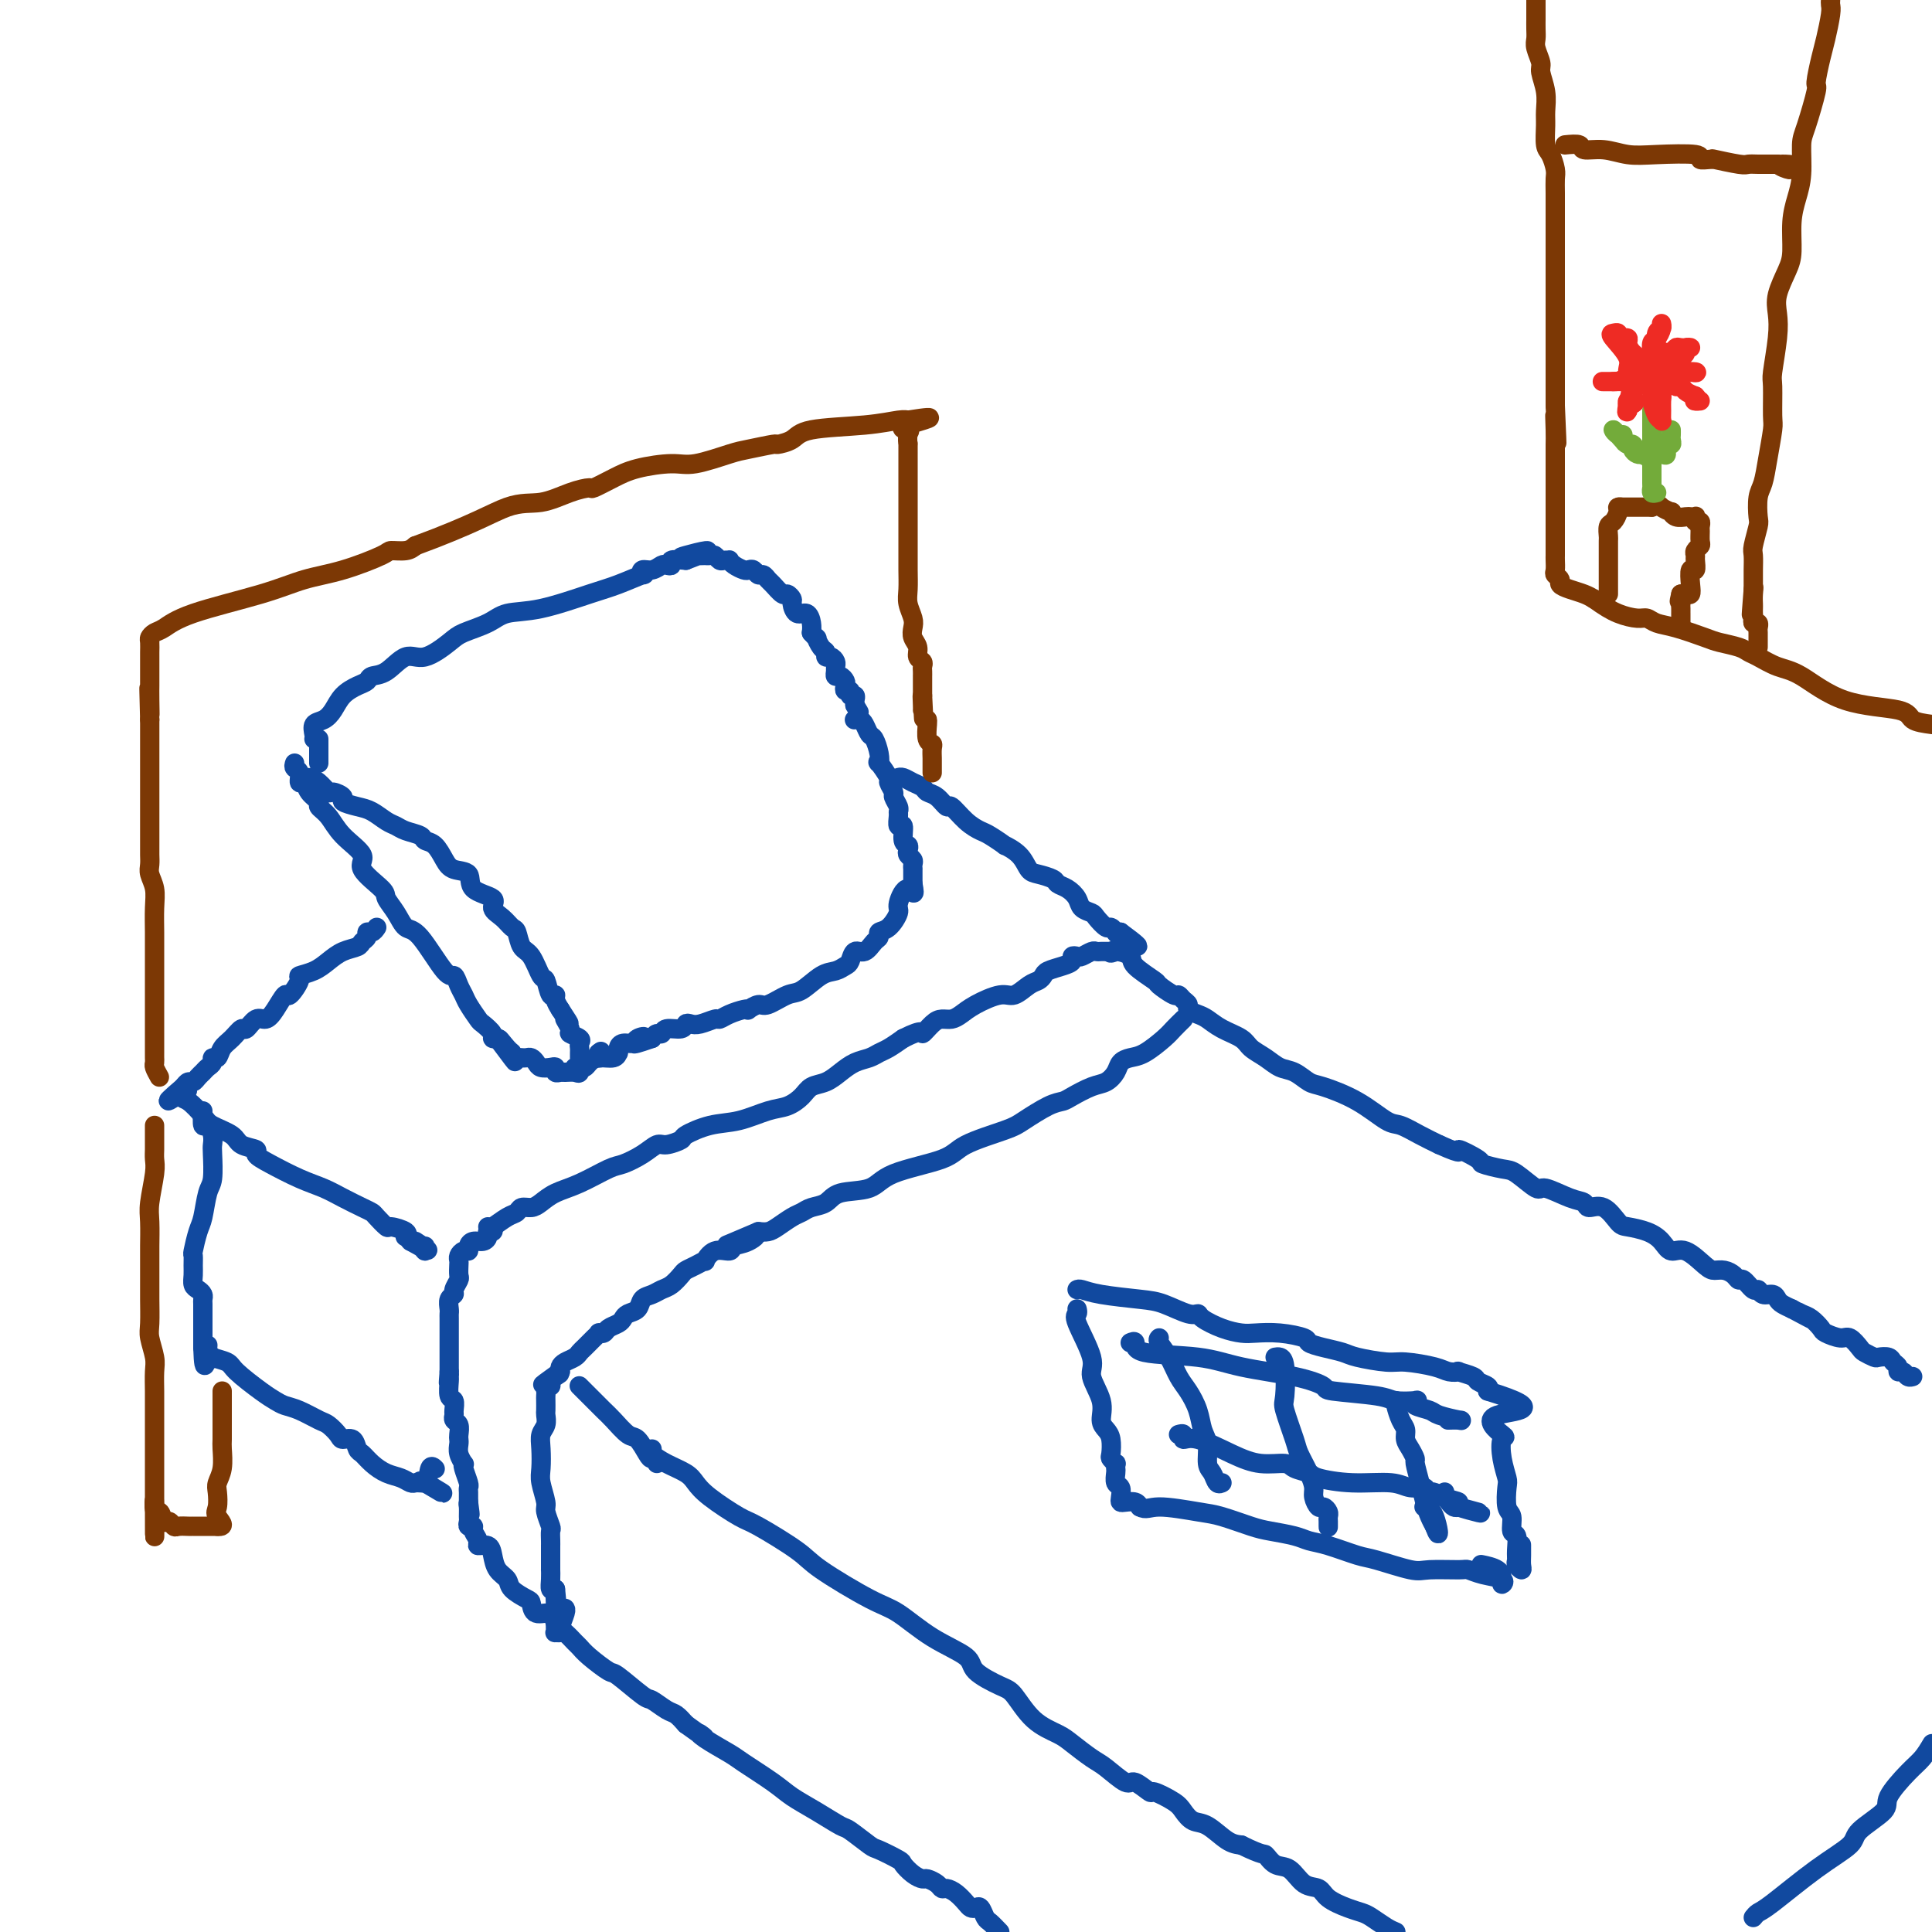 <svg viewBox='0 0 400 400' version='1.1' xmlns='http://www.w3.org/2000/svg' xmlns:xlink='http://www.w3.org/1999/xlink'><g fill='none' stroke='rgb(17,73,159)' stroke-width='4' stroke-linecap='round' stroke-linejoin='round'><path d='M64,161c0.631,0.190 1.263,0.379 2,1c0.737,0.621 1.580,1.672 2,2c0.420,0.328 0.419,-0.068 1,0c0.581,0.068 1.745,0.599 2,1c0.255,0.401 -0.398,0.671 0,1c0.398,0.329 1.849,0.718 3,1c1.151,0.282 2.004,0.457 3,1c0.996,0.543 2.136,1.455 3,2c0.864,0.545 1.453,0.722 2,1c0.547,0.278 1.053,0.658 2,1c0.947,0.342 2.335,0.645 3,1c0.665,0.355 0.606,0.762 1,1c0.394,0.238 1.240,0.308 2,1c0.760,0.692 1.435,2.005 2,3c0.565,0.995 1.022,1.670 2,2c0.978,0.330 2.478,0.315 3,1c0.522,0.685 0.066,2.072 1,3c0.934,0.928 3.259,1.398 4,2c0.741,0.602 -0.100,1.334 0,2c0.100,0.666 1.143,1.264 2,2c0.857,0.736 1.529,1.610 2,2c0.471,0.390 0.742,0.298 1,1c0.258,0.702 0.503,2.200 1,3c0.497,0.800 1.248,0.904 2,2c0.752,1.096 1.507,3.186 2,4c0.493,0.814 0.723,0.354 1,1c0.277,0.646 0.600,2.400 1,3c0.400,0.600 0.877,0.046 1,0c0.123,-0.046 -0.108,0.415 0,1c0.108,0.585 0.554,1.292 1,2'/><path d='M116,209c3.096,4.676 1.337,2.366 1,2c-0.337,-0.366 0.747,1.211 1,2c0.253,0.789 -0.324,0.788 0,1c0.324,0.212 1.551,0.635 2,1c0.449,0.365 0.120,0.672 0,1c-0.120,0.328 -0.032,0.675 0,1c0.032,0.325 0.009,0.626 0,1c-0.009,0.374 -0.002,0.821 0,1c0.002,0.179 0.001,0.089 0,0'/><path d='M61,158c-0.120,0.373 -0.241,0.747 0,1c0.241,0.253 0.843,0.386 1,1c0.157,0.614 -0.131,1.708 0,2c0.131,0.292 0.682,-0.219 1,0c0.318,0.219 0.404,1.166 1,2c0.596,0.834 1.703,1.553 2,2c0.297,0.447 -0.215,0.621 0,1c0.215,0.379 1.158,0.963 2,2c0.842,1.037 1.583,2.528 3,4c1.417,1.472 3.510,2.925 4,4c0.490,1.075 -0.623,1.774 0,3c0.623,1.226 2.983,2.981 4,4c1.017,1.019 0.692,1.304 1,2c0.308,0.696 1.248,1.803 2,3c0.752,1.197 1.315,2.484 2,3c0.685,0.516 1.493,0.260 3,2c1.507,1.740 3.712,5.476 5,7c1.288,1.524 1.659,0.836 2,1c0.341,0.164 0.653,1.181 1,2c0.347,0.819 0.728,1.441 1,2c0.272,0.559 0.436,1.053 1,2c0.564,0.947 1.528,2.345 2,3c0.472,0.655 0.452,0.568 1,1c0.548,0.432 1.662,1.384 2,2c0.338,0.616 -0.101,0.897 0,1c0.101,0.103 0.743,0.030 1,0c0.257,-0.030 0.128,-0.015 0,0'/><path d='M103,215c6.680,8.996 2.381,2.985 1,1c-1.381,-1.985 0.155,0.057 1,1c0.845,0.943 1.000,0.789 1,1c-0.000,0.211 -0.155,0.788 0,1c0.155,0.212 0.619,0.060 1,0c0.381,-0.060 0.678,-0.026 1,0c0.322,0.026 0.667,0.046 1,0c0.333,-0.046 0.654,-0.157 1,0c0.346,0.157 0.719,0.582 1,1c0.281,0.418 0.471,0.830 1,1c0.529,0.170 1.398,0.098 2,0c0.602,-0.098 0.939,-0.223 1,0c0.061,0.223 -0.152,0.794 0,1c0.152,0.206 0.668,0.049 1,0c0.332,-0.049 0.478,0.011 1,0c0.522,-0.011 1.418,-0.093 2,0c0.582,0.093 0.849,0.362 1,0c0.151,-0.362 0.185,-1.355 1,-2c0.815,-0.645 2.412,-0.943 3,-1c0.588,-0.057 0.168,0.127 0,0c-0.168,-0.127 -0.084,-0.563 0,-1'/><path d='M124,218c0.778,-0.622 0.222,-0.178 0,0c-0.222,0.178 -0.111,0.089 0,0'/><path d='M65,153c0.047,-0.216 0.095,-0.431 0,-1c-0.095,-0.569 -0.331,-1.490 0,-2c0.331,-0.510 1.231,-0.609 2,-1c0.769,-0.391 1.409,-1.075 2,-2c0.591,-0.925 1.133,-2.091 2,-3c0.867,-0.909 2.059,-1.562 3,-2c0.941,-0.438 1.632,-0.661 2,-1c0.368,-0.339 0.413,-0.794 1,-1c0.587,-0.206 1.716,-0.163 3,-1c1.284,-0.837 2.724,-2.556 4,-3c1.276,-0.444 2.387,0.385 4,0c1.613,-0.385 3.728,-1.985 5,-3c1.272,-1.015 1.701,-1.445 3,-2c1.299,-0.555 3.468,-1.236 5,-2c1.532,-0.764 2.425,-1.610 4,-2c1.575,-0.390 3.830,-0.324 7,-1c3.170,-0.676 7.254,-2.094 10,-3c2.746,-0.906 4.153,-1.299 6,-2c1.847,-0.701 4.134,-1.708 5,-2c0.866,-0.292 0.312,0.132 0,0c-0.312,-0.132 -0.380,-0.819 0,-1c0.380,-0.181 1.210,0.144 2,0c0.790,-0.144 1.540,-0.757 2,-1c0.460,-0.243 0.628,-0.117 1,0c0.372,0.117 0.946,0.224 1,0c0.054,-0.224 -0.413,-0.778 0,-1c0.413,-0.222 1.707,-0.111 3,0'/><path d='M142,116c8.919,-3.321 2.217,-1.622 0,-1c-2.217,0.622 0.050,0.167 1,0c0.950,-0.167 0.583,-0.046 1,0c0.417,0.046 1.617,0.016 2,0c0.383,-0.016 -0.052,-0.018 0,0c0.052,0.018 0.592,0.058 1,0c0.408,-0.058 0.683,-0.212 1,0c0.317,0.212 0.675,0.792 1,1c0.325,0.208 0.616,0.045 1,0c0.384,-0.045 0.862,0.027 1,0c0.138,-0.027 -0.065,-0.152 0,0c0.065,0.152 0.399,0.581 1,1c0.601,0.419 1.470,0.829 2,1c0.530,0.171 0.720,0.102 1,0c0.280,-0.102 0.651,-0.236 1,0c0.349,0.236 0.675,0.841 1,1c0.325,0.159 0.650,-0.130 1,0c0.350,0.130 0.725,0.679 1,1c0.275,0.321 0.451,0.413 1,1c0.549,0.587 1.470,1.668 2,2c0.530,0.332 0.671,-0.084 1,0c0.329,0.084 0.848,0.670 1,1c0.152,0.330 -0.064,0.406 0,1c0.064,0.594 0.409,1.706 1,2c0.591,0.294 1.428,-0.228 2,0c0.572,0.228 0.878,1.208 1,2c0.122,0.792 0.061,1.396 0,2'/><path d='M168,131c1.730,1.973 1.055,0.906 1,1c-0.055,0.094 0.511,1.349 1,2c0.489,0.651 0.902,0.699 1,1c0.098,0.301 -0.117,0.854 0,1c0.117,0.146 0.567,-0.115 1,0c0.433,0.115 0.851,0.604 1,1c0.149,0.396 0.030,0.698 0,1c-0.030,0.302 0.031,0.606 0,1c-0.031,0.394 -0.153,0.880 0,1c0.153,0.120 0.581,-0.127 1,0c0.419,0.127 0.829,0.626 1,1c0.171,0.374 0.102,0.621 0,1c-0.102,0.379 -0.238,0.889 0,1c0.238,0.111 0.848,-0.177 1,0c0.152,0.177 -0.155,0.821 0,1c0.155,0.179 0.773,-0.106 1,0c0.227,0.106 0.065,0.602 0,1c-0.065,0.398 -0.032,0.699 0,1'/><path d='M177,146c1.500,2.500 0.750,1.250 0,0'/><path d='M177,149c-0.089,0.015 -0.179,0.030 0,0c0.179,-0.030 0.626,-0.104 1,0c0.374,0.104 0.675,0.386 1,1c0.325,0.614 0.673,1.559 1,2c0.327,0.441 0.631,0.378 1,1c0.369,0.622 0.802,1.930 1,3c0.198,1.070 0.162,1.901 0,2c-0.162,0.099 -0.451,-0.536 0,0c0.451,0.536 1.641,2.241 2,3c0.359,0.759 -0.114,0.571 0,1c0.114,0.429 0.815,1.476 1,2c0.185,0.524 -0.148,0.527 0,1c0.148,0.473 0.776,1.416 1,2c0.224,0.584 0.045,0.808 0,1c-0.045,0.192 0.044,0.352 0,1c-0.044,0.648 -0.222,1.784 0,2c0.222,0.216 0.843,-0.489 1,0c0.157,0.489 -0.150,2.173 0,3c0.150,0.827 0.758,0.799 1,1c0.242,0.201 0.117,0.633 0,1c-0.117,0.367 -0.228,0.671 0,1c0.228,0.329 0.793,0.685 1,1c0.207,0.315 0.055,0.590 0,1c-0.055,0.410 -0.015,0.957 0,1c0.015,0.043 0.004,-0.416 0,0c-0.004,0.416 -0.002,1.708 0,3'/><path d='M189,183c0.675,3.468 -0.138,1.139 -1,1c-0.862,-0.139 -1.771,1.914 -2,3c-0.229,1.086 0.224,1.207 0,2c-0.224,0.793 -1.123,2.259 -2,3c-0.877,0.741 -1.730,0.757 -2,1c-0.270,0.243 0.044,0.713 0,1c-0.044,0.287 -0.445,0.391 -1,1c-0.555,0.609 -1.264,1.722 -2,2c-0.736,0.278 -1.497,-0.278 -2,0c-0.503,0.278 -0.747,1.392 -1,2c-0.253,0.608 -0.517,0.711 -1,1c-0.483,0.289 -1.187,0.765 -2,1c-0.813,0.235 -1.736,0.230 -3,1c-1.264,0.770 -2.868,2.315 -4,3c-1.132,0.685 -1.791,0.509 -3,1c-1.209,0.491 -2.966,1.647 -4,2c-1.034,0.353 -1.344,-0.099 -2,0c-0.656,0.099 -1.657,0.749 -2,1c-0.343,0.251 -0.026,0.105 0,0c0.026,-0.105 -0.237,-0.168 -1,0c-0.763,0.168 -2.025,0.567 -3,1c-0.975,0.433 -1.662,0.900 -2,1c-0.338,0.100 -0.326,-0.165 -1,0c-0.674,0.165 -2.033,0.761 -3,1c-0.967,0.239 -1.540,0.121 -2,0c-0.460,-0.121 -0.806,-0.243 -1,0c-0.194,0.243 -0.237,0.852 -1,1c-0.763,0.148 -2.246,-0.167 -3,0c-0.754,0.167 -0.780,0.814 -1,1c-0.220,0.186 -0.634,-0.090 -1,0c-0.366,0.090 -0.683,0.545 -1,1'/><path d='M135,215c-6.280,2.183 -2.979,0.640 -2,0c0.979,-0.640 -0.365,-0.378 -1,0c-0.635,0.378 -0.562,0.871 -1,1c-0.438,0.129 -1.386,-0.105 -2,0c-0.614,0.105 -0.892,0.549 -1,1c-0.108,0.451 -0.046,0.908 0,1c0.046,0.092 0.076,-0.182 0,0c-0.076,0.182 -0.259,0.819 -1,1c-0.741,0.181 -2.040,-0.095 -3,0c-0.960,0.095 -1.581,0.561 -2,1c-0.419,0.439 -0.634,0.850 -1,1c-0.366,0.150 -0.882,0.040 -1,0c-0.118,-0.040 0.160,-0.011 0,0c-0.160,0.011 -0.760,0.003 -1,0c-0.240,-0.003 -0.120,-0.002 0,0'/><path d='M66,153c0.000,0.334 0.000,0.668 0,1c0.000,0.332 0.000,0.664 0,1c0.000,0.336 0.000,0.678 0,1c0.000,0.322 0.000,0.625 0,1c0.000,0.375 -0.000,0.821 0,1c0.000,0.179 0.000,0.089 0,0'/><path d='M101,254c0.139,0.205 0.278,0.409 1,0c0.722,-0.409 2.027,-1.432 3,-2c0.973,-0.568 1.613,-0.680 2,-1c0.387,-0.320 0.520,-0.847 1,-1c0.480,-0.153 1.308,0.067 2,0c0.692,-0.067 1.247,-0.423 2,-1c0.753,-0.577 1.703,-1.375 3,-2c1.297,-0.625 2.942,-1.075 5,-2c2.058,-0.925 4.528,-2.324 6,-3c1.472,-0.676 1.947,-0.629 3,-1c1.053,-0.371 2.685,-1.159 4,-2c1.315,-0.841 2.314,-1.735 3,-2c0.686,-0.265 1.059,0.099 2,0c0.941,-0.099 2.450,-0.660 3,-1c0.550,-0.340 0.142,-0.457 1,-1c0.858,-0.543 2.982,-1.510 5,-2c2.018,-0.490 3.929,-0.502 6,-1c2.071,-0.498 4.301,-1.480 6,-2c1.699,-0.520 2.867,-0.576 4,-1c1.133,-0.424 2.232,-1.217 3,-2c0.768,-0.783 1.207,-1.558 2,-2c0.793,-0.442 1.942,-0.552 3,-1c1.058,-0.448 2.026,-1.232 3,-2c0.974,-0.768 1.954,-1.518 3,-2c1.046,-0.482 2.157,-0.696 3,-1c0.843,-0.304 1.419,-0.697 2,-1c0.581,-0.303 1.166,-0.515 2,-1c0.834,-0.485 1.917,-1.242 3,-2'/><path d='M187,215c4.523,-2.288 3.830,-1.008 4,-1c0.170,0.008 1.201,-1.257 2,-2c0.799,-0.743 1.365,-0.964 2,-1c0.635,-0.036 1.338,0.111 2,0c0.662,-0.111 1.283,-0.481 2,-1c0.717,-0.519 1.530,-1.186 3,-2c1.470,-0.814 3.599,-1.776 5,-2c1.401,-0.224 2.075,0.291 3,0c0.925,-0.291 2.099,-1.387 3,-2c0.901,-0.613 1.527,-0.741 2,-1c0.473,-0.259 0.791,-0.647 1,-1c0.209,-0.353 0.308,-0.669 1,-1c0.692,-0.331 1.977,-0.676 3,-1c1.023,-0.324 1.783,-0.626 2,-1c0.217,-0.374 -0.111,-0.818 0,-1c0.111,-0.182 0.660,-0.101 1,0c0.340,0.101 0.472,0.223 1,0c0.528,-0.223 1.451,-0.792 2,-1c0.549,-0.208 0.725,-0.056 1,0c0.275,0.056 0.651,0.015 1,0c0.349,-0.015 0.671,-0.004 1,0c0.329,0.004 0.664,0.002 1,0'/><path d='M230,197c6.928,-2.774 2.747,-0.708 1,0c-1.747,0.708 -1.059,0.058 0,0c1.059,-0.058 2.490,0.476 3,1c0.510,0.524 0.097,1.040 1,2c0.903,0.960 3.120,2.365 4,3c0.880,0.635 0.422,0.499 1,1c0.578,0.501 2.192,1.640 3,2c0.808,0.360 0.811,-0.058 1,0c0.189,0.058 0.564,0.592 1,1c0.436,0.408 0.934,0.690 1,1c0.066,0.310 -0.298,0.649 0,1c0.298,0.351 1.258,0.713 2,1c0.742,0.287 1.265,0.499 2,1c0.735,0.501 1.680,1.290 3,2c1.320,0.710 3.014,1.341 4,2c0.986,0.659 1.265,1.347 2,2c0.735,0.653 1.926,1.273 3,2c1.074,0.727 2.032,1.561 3,2c0.968,0.439 1.947,0.482 3,1c1.053,0.518 2.181,1.510 3,2c0.819,0.490 1.327,0.477 3,1c1.673,0.523 4.509,1.582 7,3c2.491,1.418 4.637,3.194 6,4c1.363,0.806 1.944,0.640 3,1c1.056,0.360 2.587,1.246 4,2c1.413,0.754 2.706,1.377 4,2'/><path d='M298,237c5.770,2.592 3.693,1.073 4,1c0.307,-0.073 2.996,1.299 4,2c1.004,0.701 0.321,0.732 1,1c0.679,0.268 2.720,0.772 4,1c1.280,0.228 1.800,0.179 3,1c1.200,0.821 3.079,2.512 4,3c0.921,0.488 0.882,-0.226 2,0c1.118,0.226 3.392,1.391 5,2c1.608,0.609 2.551,0.660 3,1c0.449,0.340 0.406,0.969 1,1c0.594,0.031 1.825,-0.536 3,0c1.175,0.536 2.292,2.176 3,3c0.708,0.824 1.006,0.831 2,1c0.994,0.169 2.682,0.500 4,1c1.318,0.500 2.264,1.167 3,2c0.736,0.833 1.261,1.830 2,2c0.739,0.170 1.693,-0.488 3,0c1.307,0.488 2.966,2.121 4,3c1.034,0.879 1.442,1.004 2,1c0.558,-0.004 1.267,-0.137 2,0c0.733,0.137 1.492,0.543 2,1c0.508,0.457 0.765,0.964 1,1c0.235,0.036 0.448,-0.397 1,0c0.552,0.397 1.443,1.626 2,2c0.557,0.374 0.778,-0.107 1,0c0.222,0.107 0.443,0.802 1,1c0.557,0.198 1.448,-0.102 2,0c0.552,0.102 0.764,0.604 1,1c0.236,0.396 0.496,0.684 1,1c0.504,0.316 1.252,0.658 2,1'/><path d='M371,271c6.510,3.484 3.287,1.692 2,1c-1.287,-0.692 -0.636,-0.286 0,0c0.636,0.286 1.258,0.453 2,1c0.742,0.547 1.603,1.474 2,2c0.397,0.526 0.329,0.651 1,1c0.671,0.349 2.082,0.920 3,1c0.918,0.080 1.344,-0.332 2,0c0.656,0.332 1.542,1.409 2,2c0.458,0.591 0.490,0.697 1,1c0.510,0.303 1.500,0.802 2,1c0.500,0.198 0.511,0.096 1,0c0.489,-0.096 1.454,-0.184 2,0c0.546,0.184 0.671,0.642 1,1c0.329,0.358 0.862,0.618 1,1c0.138,0.382 -0.121,0.887 0,1c0.121,0.113 0.620,-0.166 1,0c0.380,0.166 0.641,0.775 1,1c0.359,0.225 0.817,0.064 1,0c0.183,-0.064 0.092,-0.032 0,0'/><path d='M102,254c0.118,0.444 0.235,0.889 0,1c-0.235,0.111 -0.823,-0.111 -1,0c-0.177,0.111 0.059,0.556 0,1c-0.059,0.444 -0.411,0.889 -1,1c-0.589,0.111 -1.416,-0.111 -2,0c-0.584,0.111 -0.927,0.555 -1,1c-0.073,0.445 0.124,0.892 0,1c-0.124,0.108 -0.569,-0.122 -1,0c-0.431,0.122 -0.846,0.595 -1,1c-0.154,0.405 -0.045,0.742 0,1c0.045,0.258 0.027,0.436 0,1c-0.027,0.564 -0.064,1.512 0,2c0.064,0.488 0.227,0.516 0,1c-0.227,0.484 -0.846,1.425 -1,2c-0.154,0.575 0.155,0.783 0,1c-0.155,0.217 -0.774,0.443 -1,1c-0.226,0.557 -0.061,1.444 0,2c0.061,0.556 0.016,0.779 0,1c-0.016,0.221 -0.004,0.439 0,1c0.004,0.561 0.001,1.463 0,2c-0.001,0.537 -0.000,0.708 0,1c0.000,0.292 0.000,0.703 0,1c-0.000,0.297 -0.000,0.478 0,1c0.000,0.522 0.000,1.383 0,2c-0.000,0.617 -0.000,0.990 0,1c0.000,0.010 0.000,-0.344 0,0c-0.000,0.344 -0.000,1.384 0,2c0.000,0.616 0.000,0.808 0,1'/><path d='M93,284c-0.308,3.943 -0.079,1.801 0,1c0.079,-0.801 0.007,-0.260 0,0c-0.007,0.260 0.051,0.241 0,1c-0.051,0.759 -0.211,2.298 0,3c0.211,0.702 0.792,0.568 1,1c0.208,0.432 0.042,1.429 0,2c-0.042,0.571 0.041,0.717 0,1c-0.041,0.283 -0.207,0.705 0,1c0.207,0.295 0.787,0.463 1,1c0.213,0.537 0.061,1.444 0,2c-0.061,0.556 -0.030,0.762 0,1c0.030,0.238 0.060,0.510 0,1c-0.060,0.490 -0.208,1.200 0,2c0.208,0.800 0.774,1.692 1,2c0.226,0.308 0.113,0.033 0,0c-0.113,-0.033 -0.226,0.176 0,1c0.226,0.824 0.793,2.262 1,3c0.207,0.738 0.056,0.775 0,1c-0.056,0.225 -0.015,0.637 0,1c0.015,0.363 0.004,0.675 0,1c-0.004,0.325 -0.002,0.662 0,1'/><path d='M97,311c0.618,4.433 0.165,2.015 0,1c-0.165,-1.015 -0.040,-0.626 0,0c0.040,0.626 -0.004,1.490 0,2c0.004,0.510 0.058,0.665 0,1c-0.058,0.335 -0.228,0.850 0,1c0.228,0.150 0.852,-0.066 1,0c0.148,0.066 -0.181,0.415 0,1c0.181,0.585 0.874,1.406 1,2c0.126,0.594 -0.313,0.960 0,1c0.313,0.040 1.377,-0.246 2,0c0.623,0.246 0.804,1.026 1,2c0.196,0.974 0.406,2.143 1,3c0.594,0.857 1.572,1.400 2,2c0.428,0.600 0.308,1.255 1,2c0.692,0.745 2.198,1.579 3,2c0.802,0.421 0.900,0.430 1,1c0.100,0.570 0.202,1.701 1,2c0.798,0.299 2.294,-0.233 3,0c0.706,0.233 0.624,1.230 1,2c0.376,0.770 1.211,1.314 2,2c0.789,0.686 1.531,1.515 2,2c0.469,0.485 0.665,0.628 1,1c0.335,0.372 0.809,0.973 2,2c1.191,1.027 3.099,2.478 4,3c0.901,0.522 0.793,0.114 2,1c1.207,0.886 3.727,3.066 5,4c1.273,0.934 1.300,0.621 2,1c0.700,0.379 2.073,1.448 3,2c0.927,0.552 1.408,0.586 2,1c0.592,0.414 1.296,1.207 2,2'/><path d='M142,357c5.489,3.994 3.711,2.480 3,2c-0.711,-0.480 -0.355,0.073 1,1c1.355,0.927 3.708,2.229 5,3c1.292,0.771 1.523,1.013 3,2c1.477,0.987 4.200,2.721 6,4c1.800,1.279 2.679,2.105 4,3c1.321,0.895 3.086,1.860 5,3c1.914,1.140 3.977,2.456 5,3c1.023,0.544 1.005,0.316 2,1c0.995,0.684 3.004,2.281 4,3c0.996,0.719 0.978,0.561 2,1c1.022,0.439 3.085,1.476 4,2c0.915,0.524 0.683,0.535 1,1c0.317,0.465 1.184,1.382 2,2c0.816,0.618 1.580,0.936 2,1c0.420,0.064 0.497,-0.124 1,0c0.503,0.124 1.434,0.562 2,1c0.566,0.438 0.767,0.878 1,1c0.233,0.122 0.496,-0.072 1,0c0.504,0.072 1.248,0.410 2,1c0.752,0.590 1.511,1.433 2,2c0.489,0.567 0.708,0.858 1,1c0.292,0.142 0.658,0.135 1,0c0.342,-0.135 0.659,-0.397 1,0c0.341,0.397 0.707,1.453 1,2c0.293,0.547 0.512,0.585 1,1c0.488,0.415 1.244,1.208 2,2'/><path d='M135,300c-0.231,0.245 -0.463,0.490 0,1c0.463,0.510 1.619,1.286 3,2c1.381,0.714 2.987,1.368 4,2c1.013,0.632 1.434,1.243 2,2c0.566,0.757 1.279,1.659 3,3c1.721,1.341 4.452,3.123 6,4c1.548,0.877 1.913,0.851 4,2c2.087,1.149 5.895,3.472 8,5c2.105,1.528 2.505,2.261 5,4c2.495,1.739 7.085,4.485 10,6c2.915,1.515 4.157,1.800 6,3c1.843,1.200 4.288,3.316 7,5c2.712,1.684 5.690,2.937 7,4c1.310,1.063 0.953,1.937 2,3c1.047,1.063 3.500,2.314 5,3c1.500,0.686 2.047,0.807 3,2c0.953,1.193 2.312,3.459 4,5c1.688,1.541 3.706,2.358 5,3c1.294,0.642 1.864,1.108 3,2c1.136,0.892 2.837,2.208 4,3c1.163,0.792 1.786,1.058 3,2c1.214,0.942 3.018,2.560 4,3c0.982,0.440 1.141,-0.297 2,0c0.859,0.297 2.418,1.628 3,2c0.582,0.372 0.188,-0.215 1,0c0.812,0.215 2.829,1.231 4,2c1.171,0.769 1.496,1.292 2,2c0.504,0.708 1.187,1.602 2,2c0.813,0.398 1.757,0.299 3,1c1.243,0.701 2.784,2.200 4,3c1.216,0.800 2.108,0.900 3,1'/><path d='M257,382c4.763,2.347 4.670,1.713 5,2c0.330,0.287 1.084,1.494 2,2c0.916,0.506 1.995,0.310 3,1c1.005,0.690 1.936,2.265 3,3c1.064,0.735 2.262,0.630 3,1c0.738,0.370 1.016,1.216 2,2c0.984,0.784 2.672,1.506 4,2c1.328,0.494 2.294,0.761 3,1c0.706,0.239 1.152,0.449 2,1c0.848,0.551 2.100,1.443 3,2c0.900,0.557 1.450,0.778 2,1'/><path d='M363,397c0.301,-0.372 0.601,-0.745 1,-1c0.399,-0.255 0.896,-0.393 3,-2c2.104,-1.607 5.814,-4.682 9,-7c3.186,-2.318 5.847,-3.877 7,-5c1.153,-1.123 0.798,-1.809 2,-3c1.202,-1.191 3.960,-2.888 5,-4c1.040,-1.112 0.361,-1.638 1,-3c0.639,-1.362 2.595,-3.559 4,-5c1.405,-1.441 2.259,-2.126 3,-3c0.741,-0.874 1.371,-1.937 2,-3'/><path d='M245,211c-0.720,0.703 -1.440,1.406 -2,2c-0.560,0.594 -0.961,1.079 -2,2c-1.039,0.921 -2.715,2.278 -4,3c-1.285,0.722 -2.180,0.808 -3,1c-0.820,0.192 -1.564,0.489 -2,1c-0.436,0.511 -0.564,1.237 -1,2c-0.436,0.763 -1.181,1.565 -2,2c-0.819,0.435 -1.711,0.505 -3,1c-1.289,0.495 -2.976,1.416 -4,2c-1.024,0.584 -1.384,0.831 -2,1c-0.616,0.169 -1.488,0.261 -3,1c-1.512,0.739 -3.665,2.126 -5,3c-1.335,0.874 -1.852,1.236 -4,2c-2.148,0.764 -5.927,1.930 -8,3c-2.073,1.070 -2.441,2.045 -5,3c-2.559,0.955 -7.308,1.891 -10,3c-2.692,1.109 -3.326,2.391 -5,3c-1.674,0.609 -4.387,0.543 -6,1c-1.613,0.457 -2.127,1.435 -3,2c-0.873,0.565 -2.107,0.715 -3,1c-0.893,0.285 -1.447,0.703 -2,1c-0.553,0.297 -1.107,0.471 -2,1c-0.893,0.529 -2.125,1.412 -3,2c-0.875,0.588 -1.393,0.882 -2,1c-0.607,0.118 -1.304,0.059 -2,0'/><path d='M157,255c-11.639,4.973 -4.735,1.905 -2,1c2.735,-0.905 1.303,0.354 0,1c-1.303,0.646 -2.477,0.680 -3,1c-0.523,0.320 -0.394,0.926 -1,1c-0.606,0.074 -1.945,-0.383 -3,0c-1.055,0.383 -1.826,1.607 -2,2c-0.174,0.393 0.249,-0.046 0,0c-0.249,0.046 -1.169,0.575 -2,1c-0.831,0.425 -1.573,0.744 -2,1c-0.427,0.256 -0.538,0.449 -1,1c-0.462,0.551 -1.275,1.461 -2,2c-0.725,0.539 -1.364,0.708 -2,1c-0.636,0.292 -1.270,0.708 -2,1c-0.730,0.292 -1.557,0.459 -2,1c-0.443,0.541 -0.504,1.454 -1,2c-0.496,0.546 -1.428,0.724 -2,1c-0.572,0.276 -0.784,0.648 -1,1c-0.216,0.352 -0.436,0.682 -1,1c-0.564,0.318 -1.474,0.623 -2,1c-0.526,0.377 -0.670,0.826 -1,1c-0.330,0.174 -0.848,0.074 -1,0c-0.152,-0.074 0.062,-0.122 0,0c-0.062,0.122 -0.401,0.414 -1,1c-0.599,0.586 -1.456,1.466 -2,2c-0.544,0.534 -0.773,0.720 -1,1c-0.227,0.280 -0.453,0.652 -1,1c-0.547,0.348 -1.417,0.671 -2,1c-0.583,0.329 -0.881,0.666 -1,1c-0.119,0.334 -0.060,0.667 0,1'/><path d='M116,284c-6.587,4.724 -2.553,2.036 -1,1c1.553,-1.036 0.626,-0.418 0,0c-0.626,0.418 -0.952,0.637 -1,1c-0.048,0.363 0.183,0.870 0,1c-0.183,0.130 -0.781,-0.116 -1,0c-0.219,0.116 -0.059,0.593 0,1c0.059,0.407 0.017,0.742 0,1c-0.017,0.258 -0.008,0.439 0,1c0.008,0.561 0.016,1.503 0,2c-0.016,0.497 -0.057,0.549 0,1c0.057,0.451 0.210,1.302 0,2c-0.210,0.698 -0.784,1.245 -1,2c-0.216,0.755 -0.073,1.720 0,3c0.073,1.280 0.076,2.876 0,4c-0.076,1.124 -0.231,1.778 0,3c0.231,1.222 0.846,3.013 1,4c0.154,0.987 -0.155,1.169 0,2c0.155,0.831 0.774,2.312 1,3c0.226,0.688 0.061,0.584 0,1c-0.061,0.416 -0.016,1.353 0,2c0.016,0.647 0.004,1.004 0,1c-0.004,-0.004 -0.001,-0.371 0,0c0.001,0.371 0.001,1.478 0,2c-0.001,0.522 -0.001,0.459 0,1c0.001,0.541 0.003,1.686 0,2c-0.003,0.314 -0.011,-0.205 0,0c0.011,0.205 0.041,1.132 0,2c-0.041,0.868 -0.155,1.677 0,2c0.155,0.323 0.577,0.162 1,0'/><path d='M115,329c0.464,4.612 0.125,1.642 0,1c-0.125,-0.642 -0.034,1.043 0,2c0.034,0.957 0.013,1.185 0,2c-0.013,0.815 -0.019,2.217 0,3c0.019,0.783 0.061,0.946 0,1c-0.061,0.054 -0.227,0.001 0,0c0.227,-0.001 0.845,0.052 1,0c0.155,-0.052 -0.154,-0.210 0,-1c0.154,-0.790 0.772,-2.213 1,-3c0.228,-0.787 0.065,-0.939 0,-1c-0.065,-0.061 -0.033,-0.030 0,0'/><path d='M120,287c-0.066,-0.066 -0.132,-0.132 0,0c0.132,0.132 0.462,0.463 1,1c0.538,0.537 1.285,1.280 2,2c0.715,0.720 1.400,1.419 2,2c0.600,0.581 1.116,1.046 2,2c0.884,0.954 2.135,2.398 3,3c0.865,0.602 1.342,0.361 2,1c0.658,0.639 1.497,2.157 2,3c0.503,0.843 0.671,1.009 1,1c0.329,-0.009 0.819,-0.195 1,0c0.181,0.195 0.052,0.770 0,1c-0.052,0.230 -0.026,0.115 0,0'/><path d='M223,271c0.096,0.385 0.191,0.770 0,1c-0.191,0.230 -0.669,0.306 0,2c0.669,1.694 2.483,5.006 3,7c0.517,1.994 -0.264,2.668 0,4c0.264,1.332 1.574,3.320 2,5c0.426,1.680 -0.030,3.052 0,4c0.030,0.948 0.548,1.474 1,2c0.452,0.526 0.839,1.054 1,2c0.161,0.946 0.096,2.309 0,3c-0.096,0.691 -0.221,0.709 0,1c0.221,0.291 0.790,0.856 1,1c0.210,0.144 0.060,-0.131 0,0c-0.060,0.131 -0.030,0.669 0,1c0.030,0.331 0.060,0.457 0,1c-0.060,0.543 -0.210,1.505 0,2c0.210,0.495 0.781,0.524 1,1c0.219,0.476 0.086,1.398 0,2c-0.086,0.602 -0.126,0.883 0,1c0.126,0.117 0.419,0.070 1,0c0.581,-0.070 1.452,-0.163 2,0c0.548,0.163 0.774,0.581 1,1'/><path d='M236,312c1.252,0.721 1.884,0.025 4,0c2.116,-0.025 5.718,0.623 8,1c2.282,0.377 3.243,0.482 5,1c1.757,0.518 4.309,1.447 6,2c1.691,0.553 2.522,0.730 4,1c1.478,0.270 3.602,0.634 5,1c1.398,0.366 2.069,0.732 3,1c0.931,0.268 2.122,0.436 4,1c1.878,0.564 4.444,1.524 6,2c1.556,0.476 2.103,0.466 4,1c1.897,0.534 5.142,1.610 7,2c1.858,0.390 2.327,0.093 4,0c1.673,-0.093 4.550,0.018 6,0c1.450,-0.018 1.475,-0.164 2,0c0.525,0.164 1.551,0.640 3,1c1.449,0.360 3.319,0.604 4,1c0.681,0.396 0.171,0.943 0,1c-0.171,0.057 -0.005,-0.376 0,-1c0.005,-0.624 -0.153,-1.437 -1,-2c-0.847,-0.563 -2.385,-0.875 -3,-1c-0.615,-0.125 -0.308,-0.062 0,0'/><path d='M223,267c0.182,-0.087 0.363,-0.173 1,0c0.637,0.173 1.729,0.606 4,1c2.271,0.394 5.719,0.749 8,1c2.281,0.251 3.393,0.400 5,1c1.607,0.600 3.708,1.653 5,2c1.292,0.347 1.776,-0.012 2,0c0.224,0.012 0.189,0.395 1,1c0.811,0.605 2.466,1.433 4,2c1.534,0.567 2.945,0.873 4,1c1.055,0.127 1.755,0.076 3,0c1.245,-0.076 3.037,-0.175 5,0c1.963,0.175 4.097,0.624 5,1c0.903,0.376 0.573,0.679 1,1c0.427,0.321 1.609,0.660 3,1c1.391,0.340 2.992,0.682 4,1c1.008,0.318 1.424,0.611 3,1c1.576,0.389 4.311,0.875 6,1c1.689,0.125 2.330,-0.111 4,0c1.670,0.111 4.367,0.569 6,1c1.633,0.431 2.201,0.837 3,1c0.799,0.163 1.829,0.085 2,0c0.171,-0.085 -0.518,-0.178 0,0c0.518,0.178 2.242,0.625 3,1c0.758,0.375 0.550,0.678 1,1c0.450,0.322 1.557,0.663 2,1c0.443,0.337 0.221,0.668 0,1'/><path d='M308,288c13.543,4.142 4.900,3.996 2,5c-2.900,1.004 -0.059,3.159 1,4c1.059,0.841 0.335,0.369 0,1c-0.335,0.631 -0.282,2.366 0,4c0.282,1.634 0.792,3.167 1,4c0.208,0.833 0.112,0.967 0,2c-0.112,1.033 -0.240,2.966 0,4c0.240,1.034 0.849,1.170 1,2c0.151,0.830 -0.157,2.355 0,3c0.157,0.645 0.778,0.412 1,1c0.222,0.588 0.045,1.998 0,3c-0.045,1.002 0.040,1.598 0,2c-0.040,0.402 -0.207,0.612 0,1c0.207,0.388 0.788,0.955 1,1c0.212,0.045 0.057,-0.431 0,-1c-0.057,-0.569 -0.015,-1.230 0,-2c0.015,-0.770 0.004,-1.649 0,-2c-0.004,-0.351 -0.002,-0.176 0,0'/><path d='M240,277c-0.178,0.187 -0.356,0.373 0,1c0.356,0.627 1.247,1.694 2,3c0.753,1.306 1.369,2.851 2,4c0.631,1.149 1.279,1.901 2,3c0.721,1.099 1.517,2.545 2,4c0.483,1.455 0.654,2.919 1,4c0.346,1.081 0.867,1.778 1,3c0.133,1.222 -0.122,2.968 0,4c0.122,1.032 0.620,1.349 1,2c0.380,0.651 0.641,1.637 1,2c0.359,0.363 0.817,0.104 1,0c0.183,-0.104 0.092,-0.052 0,0'/><path d='M264,281c0.313,-0.057 0.627,-0.114 1,0c0.373,0.114 0.806,0.399 1,2c0.194,1.601 0.150,4.518 0,6c-0.150,1.482 -0.404,1.527 0,3c0.404,1.473 1.466,4.372 2,6c0.534,1.628 0.538,1.985 1,3c0.462,1.015 1.380,2.688 2,4c0.620,1.312 0.940,2.264 1,3c0.060,0.736 -0.142,1.258 0,2c0.142,0.742 0.626,1.704 1,2c0.374,0.296 0.636,-0.075 1,0c0.364,0.075 0.830,0.595 1,1c0.170,0.405 0.046,0.693 0,1c-0.046,0.307 -0.012,0.632 0,1c0.012,0.368 0.003,0.779 0,1c-0.003,0.221 -0.001,0.252 0,0c0.001,-0.252 0.000,-0.786 0,-1c-0.000,-0.214 -0.000,-0.107 0,0'/><path d='M289,290c-0.081,0.131 -0.163,0.261 0,1c0.163,0.739 0.569,2.086 1,3c0.431,0.914 0.885,1.394 1,2c0.115,0.606 -0.110,1.337 0,2c0.110,0.663 0.554,1.258 1,2c0.446,0.742 0.893,1.630 1,2c0.107,0.370 -0.125,0.222 0,1c0.125,0.778 0.608,2.482 1,4c0.392,1.518 0.694,2.852 1,4c0.306,1.148 0.618,2.112 1,3c0.382,0.888 0.834,1.702 1,2c0.166,0.298 0.045,0.080 0,0c-0.045,-0.080 -0.013,-0.023 0,0c0.013,0.023 0.006,0.011 0,0'/><path d='M297,316c1.357,3.690 0.750,-0.083 0,-2c-0.750,-1.917 -1.643,-1.976 -2,-2c-0.357,-0.024 -0.179,-0.012 0,0'/><path d='M234,278c0.477,-0.209 0.954,-0.418 1,0c0.046,0.418 -0.340,1.464 2,2c2.340,0.536 7.407,0.563 11,1c3.593,0.437 5.712,1.283 9,2c3.288,0.717 7.746,1.306 11,2c3.254,0.694 5.303,1.493 6,2c0.697,0.507 0.040,0.724 2,1c1.960,0.276 6.536,0.613 9,1c2.464,0.387 2.814,0.825 4,1c1.186,0.175 3.207,0.088 4,0c0.793,-0.088 0.356,-0.178 0,0c-0.356,0.178 -0.633,0.622 0,1c0.633,0.378 2.176,0.690 3,1c0.824,0.310 0.928,0.619 2,1c1.072,0.381 3.112,0.834 4,1c0.888,0.166 0.624,0.045 0,0c-0.624,-0.045 -1.607,-0.013 -2,0c-0.393,0.013 -0.197,0.006 0,0'/><path d='M244,297c0.467,-0.133 0.934,-0.266 1,0c0.066,0.266 -0.270,0.932 0,1c0.270,0.068 1.145,-0.462 3,0c1.855,0.462 4.690,1.917 7,3c2.310,1.083 4.096,1.796 6,2c1.904,0.204 3.927,-0.099 5,0c1.073,0.099 1.197,0.600 2,1c0.803,0.400 2.286,0.700 3,1c0.714,0.300 0.658,0.601 2,1c1.342,0.399 4.082,0.895 7,1c2.918,0.105 6.015,-0.182 8,0c1.985,0.182 2.860,0.833 4,1c1.140,0.167 2.547,-0.148 3,0c0.453,0.148 -0.047,0.760 0,1c0.047,0.240 0.643,0.106 1,0c0.357,-0.106 0.477,-0.186 1,0c0.523,0.186 1.449,0.637 2,1c0.551,0.363 0.725,0.636 1,1c0.275,0.364 0.650,0.818 1,1c0.350,0.182 0.675,0.091 1,0'/><path d='M302,312c8.924,2.369 2.234,0.792 0,0c-2.234,-0.792 -0.011,-0.800 0,-1c0.011,-0.200 -2.189,-0.592 -3,-1c-0.811,-0.408 -0.232,-0.831 0,-1c0.232,-0.169 0.116,-0.085 0,0'/><path d='M78,192c-0.302,0.447 -0.604,0.893 -1,1c-0.396,0.107 -0.885,-0.127 -1,0c-0.115,0.127 0.146,0.614 0,1c-0.146,0.386 -0.699,0.670 -1,1c-0.301,0.330 -0.352,0.705 -1,1c-0.648,0.295 -1.895,0.510 -3,1c-1.105,0.490 -2.068,1.253 -3,2c-0.932,0.747 -1.831,1.476 -3,2c-1.169,0.524 -2.606,0.843 -3,1c-0.394,0.157 0.256,0.151 0,1c-0.256,0.849 -1.419,2.551 -2,3c-0.581,0.449 -0.579,-0.355 -1,0c-0.421,0.355 -1.264,1.869 -2,3c-0.736,1.131 -1.366,1.878 -2,2c-0.634,0.122 -1.273,-0.382 -2,0c-0.727,0.382 -1.542,1.651 -2,2c-0.458,0.349 -0.557,-0.223 -1,0c-0.443,0.223 -1.228,1.240 -2,2c-0.772,0.760 -1.530,1.264 -2,2c-0.470,0.736 -0.651,1.703 -1,2c-0.349,0.297 -0.867,-0.075 -1,0c-0.133,0.075 0.119,0.599 0,1c-0.119,0.401 -0.609,0.681 -1,1c-0.391,0.319 -0.682,0.677 -1,1c-0.318,0.323 -0.663,0.612 -1,1c-0.337,0.388 -0.668,0.874 -1,1c-0.332,0.126 -0.666,-0.107 -1,0c-0.334,0.107 -0.667,0.553 -1,1'/><path d='M38,225c-6.184,5.276 -1.643,1.966 0,1c1.643,-0.966 0.387,0.412 0,1c-0.387,0.588 0.093,0.385 1,1c0.907,0.615 2.241,2.049 3,3c0.759,0.951 0.944,1.420 2,2c1.056,0.580 2.983,1.271 4,2c1.017,0.729 1.124,1.498 2,2c0.876,0.502 2.520,0.739 3,1c0.480,0.261 -0.203,0.545 0,1c0.203,0.455 1.293,1.081 3,2c1.707,0.919 4.030,2.130 6,3c1.970,0.870 3.587,1.398 5,2c1.413,0.602 2.620,1.279 4,2c1.380,0.721 2.931,1.485 4,2c1.069,0.515 1.657,0.782 2,1c0.343,0.218 0.442,0.388 1,1c0.558,0.612 1.574,1.666 2,2c0.426,0.334 0.260,-0.051 1,0c0.740,0.051 2.384,0.540 3,1c0.616,0.460 0.204,0.893 0,1c-0.204,0.107 -0.201,-0.112 0,0c0.201,0.112 0.601,0.556 1,1'/><path d='M85,257c6.525,3.673 2.337,0.854 1,0c-1.337,-0.854 0.178,0.256 1,1c0.822,0.744 0.952,1.124 1,1c0.048,-0.124 0.014,-0.750 0,-1c-0.014,-0.250 -0.007,-0.125 0,0'/><path d='M42,230c-0.083,1.314 -0.166,2.628 0,3c0.166,0.372 0.581,-0.199 1,0c0.419,0.199 0.841,1.167 1,2c0.159,0.833 0.054,1.533 0,2c-0.054,0.467 -0.056,0.703 0,2c0.056,1.297 0.169,3.654 0,5c-0.169,1.346 -0.620,1.679 -1,3c-0.380,1.321 -0.690,3.628 -1,5c-0.310,1.372 -0.619,1.809 -1,3c-0.381,1.191 -0.835,3.135 -1,4c-0.165,0.865 -0.041,0.652 0,1c0.041,0.348 0.001,1.259 0,2c-0.001,0.741 0.038,1.312 0,2c-0.038,0.688 -0.154,1.493 0,2c0.154,0.507 0.577,0.716 1,1c0.423,0.284 0.845,0.642 1,1c0.155,0.358 0.041,0.714 0,1c-0.041,0.286 -0.011,0.500 0,1c0.011,0.500 0.003,1.286 0,2c-0.003,0.714 -0.001,1.356 0,2c0.001,0.644 0.000,1.289 0,2c-0.000,0.711 -0.000,1.489 0,2c0.000,0.511 0.000,0.756 0,1'/><path d='M42,279c0.246,7.460 0.861,1.609 1,0c0.139,-1.609 -0.198,1.023 0,2c0.198,0.977 0.931,0.300 1,0c0.069,-0.300 -0.525,-0.221 0,0c0.525,0.221 2.171,0.584 3,1c0.829,0.416 0.843,0.884 2,2c1.157,1.116 3.458,2.880 5,4c1.542,1.120 2.324,1.594 3,2c0.676,0.406 1.246,0.742 2,1c0.754,0.258 1.693,0.438 3,1c1.307,0.562 2.984,1.508 4,2c1.016,0.492 1.372,0.531 2,1c0.628,0.469 1.530,1.368 2,2c0.470,0.632 0.509,0.998 1,1c0.491,0.002 1.433,-0.361 2,0c0.567,0.361 0.760,1.444 1,2c0.240,0.556 0.526,0.583 1,1c0.474,0.417 1.135,1.222 2,2c0.865,0.778 1.933,1.529 3,2c1.067,0.471 2.131,0.662 3,1c0.869,0.338 1.542,0.823 2,1c0.458,0.177 0.700,0.048 1,0c0.300,-0.048 0.657,-0.014 1,0c0.343,0.014 0.671,0.007 1,0'/><path d='M88,307c7.128,4.283 1.949,0.990 0,0c-1.949,-0.990 -0.667,0.322 0,0c0.667,-0.322 0.718,-2.279 1,-3c0.282,-0.721 0.795,-0.206 1,0c0.205,0.206 0.103,0.103 0,0'/><path d='M186,161c-0.068,0.024 -0.135,0.048 0,0c0.135,-0.048 0.473,-0.169 1,0c0.527,0.169 1.245,0.628 2,1c0.755,0.372 1.549,0.657 2,1c0.451,0.343 0.560,0.742 1,1c0.440,0.258 1.210,0.374 2,1c0.790,0.626 1.599,1.763 2,2c0.401,0.237 0.392,-0.426 1,0c0.608,0.426 1.831,1.941 3,3c1.169,1.059 2.284,1.662 3,2c0.716,0.338 1.031,0.413 2,1c0.969,0.587 2.590,1.687 3,2c0.410,0.313 -0.391,-0.162 0,0c0.391,0.162 1.974,0.961 3,2c1.026,1.039 1.496,2.319 2,3c0.504,0.681 1.042,0.763 2,1c0.958,0.237 2.336,0.631 3,1c0.664,0.369 0.616,0.715 1,1c0.384,0.285 1.201,0.509 2,1c0.799,0.491 1.580,1.250 2,2c0.420,0.750 0.479,1.492 1,2c0.521,0.508 1.502,0.781 2,1c0.498,0.219 0.511,0.384 1,1c0.489,0.616 1.454,1.682 2,2c0.546,0.318 0.672,-0.111 1,0c0.328,0.111 0.858,0.761 1,1c0.142,0.239 -0.102,0.068 0,0c0.102,-0.068 0.551,-0.034 1,0'/><path d='M232,193c7.060,5.179 1.708,2.125 0,1c-1.708,-1.125 0.226,-0.321 1,0c0.774,0.321 0.387,0.161 0,0'/></g>
<g fill='none' stroke='rgb(124,56,5)' stroke-width='4' stroke-linecap='round' stroke-linejoin='round'><path d='M33,223c-0.423,-0.760 -0.845,-1.519 -1,-2c-0.155,-0.481 -0.041,-0.683 0,-1c0.041,-0.317 0.011,-0.750 0,-1c-0.011,-0.250 -0.003,-0.316 0,-1c0.003,-0.684 0.001,-1.987 0,-3c-0.001,-1.013 -0.000,-1.737 0,-3c0.000,-1.263 0.000,-3.065 0,-4c-0.000,-0.935 0.000,-1.004 0,-2c-0.000,-0.996 -0.000,-2.920 0,-4c0.000,-1.080 0.001,-1.317 0,-2c-0.001,-0.683 -0.004,-1.811 0,-3c0.004,-1.189 0.015,-2.440 0,-4c-0.015,-1.560 -0.057,-3.429 0,-5c0.057,-1.571 0.211,-2.842 0,-4c-0.211,-1.158 -0.789,-2.201 -1,-3c-0.211,-0.799 -0.057,-1.354 0,-2c0.057,-0.646 0.015,-1.385 0,-2c-0.015,-0.615 -0.004,-1.108 0,-2c0.004,-0.892 0.001,-2.183 0,-3c-0.001,-0.817 -0.000,-1.158 0,-2c0.000,-0.842 0.000,-2.183 0,-3c-0.000,-0.817 -0.000,-1.111 0,-2c0.000,-0.889 0.000,-2.374 0,-3c-0.000,-0.626 -0.000,-0.394 0,-1c0.000,-0.606 0.000,-2.052 0,-3c-0.000,-0.948 -0.000,-1.398 0,-2c0.000,-0.602 0.000,-1.354 0,-2c-0.000,-0.646 -0.000,-1.184 0,-2c0.000,-0.816 0.000,-1.908 0,-3'/><path d='M31,149c-0.309,-11.826 -0.083,-4.390 0,-2c0.083,2.390 0.022,-0.266 0,-2c-0.022,-1.734 -0.006,-2.545 0,-3c0.006,-0.455 0.002,-0.555 0,-1c-0.002,-0.445 -0.000,-1.236 0,-2c0.000,-0.764 -0.001,-1.500 0,-2c0.001,-0.500 0.003,-0.764 0,-1c-0.003,-0.236 -0.010,-0.443 0,-1c0.010,-0.557 0.038,-1.464 0,-2c-0.038,-0.536 -0.140,-0.702 0,-1c0.140,-0.298 0.523,-0.727 1,-1c0.477,-0.273 1.046,-0.390 2,-1c0.954,-0.610 2.291,-1.715 6,-3c3.709,-1.285 9.790,-2.751 14,-4c4.210,-1.249 6.549,-2.281 9,-3c2.451,-0.719 5.013,-1.123 8,-2c2.987,-0.877 6.399,-2.225 8,-3c1.601,-0.775 1.393,-0.978 2,-1c0.607,-0.022 2.031,0.137 3,0c0.969,-0.137 1.485,-0.568 2,-1'/><path d='M86,113c12.003,-4.409 16.012,-6.931 19,-8c2.988,-1.069 4.956,-0.685 7,-1c2.044,-0.315 4.164,-1.331 6,-2c1.836,-0.669 3.387,-0.993 4,-1c0.613,-0.007 0.288,0.301 1,0c0.712,-0.301 2.459,-1.212 4,-2c1.541,-0.788 2.874,-1.454 5,-2c2.126,-0.546 5.043,-0.973 7,-1c1.957,-0.027 2.952,0.347 5,0c2.048,-0.347 5.147,-1.415 7,-2c1.853,-0.585 2.460,-0.685 4,-1c1.540,-0.315 4.013,-0.844 5,-1c0.987,-0.156 0.488,0.059 1,0c0.512,-0.059 2.036,-0.394 3,-1c0.964,-0.606 1.369,-1.483 4,-2c2.631,-0.517 7.489,-0.675 11,-1c3.511,-0.325 5.676,-0.818 7,-1c1.324,-0.182 1.807,-0.052 2,0c0.193,0.052 0.097,0.026 0,0'/><path d='M188,87c8.663,-1.375 2.321,0.189 0,1c-2.321,0.811 -0.622,0.869 0,1c0.622,0.131 0.167,0.333 0,1c-0.167,0.667 -0.045,1.798 0,2c0.045,0.202 0.012,-0.524 0,0c-0.012,0.524 -0.003,2.299 0,3c0.003,0.701 0.001,0.329 0,1c-0.001,0.671 -0.000,2.384 0,4c0.000,1.616 -0.000,3.134 0,4c0.000,0.866 0.000,1.078 0,2c-0.000,0.922 -0.001,2.553 0,4c0.001,1.447 0.004,2.709 0,4c-0.004,1.291 -0.015,2.611 0,4c0.015,1.389 0.055,2.847 0,4c-0.055,1.153 -0.207,1.999 0,3c0.207,1.001 0.772,2.156 1,3c0.228,0.844 0.117,1.378 0,2c-0.117,0.622 -0.242,1.333 0,2c0.242,0.667 0.849,1.292 1,2c0.151,0.708 -0.156,1.501 0,2c0.156,0.499 0.774,0.705 1,1c0.226,0.295 0.061,0.678 0,1c-0.061,0.322 -0.016,0.581 0,1c0.016,0.419 0.004,0.997 0,1c-0.004,0.003 -0.001,-0.571 0,0c0.001,0.571 0.001,2.285 0,4'/><path d='M191,144c0.464,9.000 0.124,3.000 0,1c-0.124,-2.000 -0.033,0.000 0,1c0.033,1.000 0.010,1.000 0,1c-0.010,0.000 -0.005,0.000 0,0'/><path d='M32,233c0.001,1.172 0.001,2.344 0,3c-0.001,0.656 -0.004,0.794 0,1c0.004,0.206 0.015,0.478 0,1c-0.015,0.522 -0.057,1.292 0,2c0.057,0.708 0.211,1.354 0,3c-0.211,1.646 -0.789,4.292 -1,6c-0.211,1.708 -0.057,2.477 0,4c0.057,1.523 0.015,3.798 0,5c-0.015,1.202 -0.004,1.330 0,2c0.004,0.670 -0.000,1.882 0,3c0.000,1.118 0.004,2.141 0,3c-0.004,0.859 -0.015,1.555 0,3c0.015,1.445 0.057,3.640 0,5c-0.057,1.360 -0.211,1.887 0,3c0.211,1.113 0.789,2.813 1,4c0.211,1.187 0.057,1.861 0,3c-0.057,1.139 -0.015,2.744 0,4c0.015,1.256 0.004,2.164 0,3c-0.004,0.836 -0.001,1.600 0,3c0.001,1.400 0.000,3.435 0,4c-0.000,0.565 -0.000,-0.339 0,0c0.000,0.339 0.000,1.921 0,3c-0.000,1.079 -0.000,1.655 0,2c0.000,0.345 0.000,0.459 0,1c-0.000,0.541 -0.000,1.510 0,2c0.000,0.490 0.000,0.503 0,1c-0.000,0.497 -0.000,1.480 0,2c0.000,0.520 0.000,0.577 0,1c-0.000,0.423 -0.000,1.211 0,2'/><path d='M32,312c0.013,12.152 0.045,3.031 0,0c-0.045,-3.031 -0.166,0.029 0,1c0.166,0.971 0.621,-0.146 1,0c0.379,0.146 0.682,1.556 1,2c0.318,0.444 0.650,-0.077 1,0c0.350,0.077 0.719,0.753 1,1c0.281,0.247 0.473,0.066 1,0c0.527,-0.066 1.387,-0.018 2,0c0.613,0.018 0.977,0.005 1,0c0.023,-0.005 -0.295,-0.001 0,0c0.295,0.001 1.203,0.000 2,0c0.797,-0.000 1.484,-0.000 2,0c0.516,0.000 0.862,0.000 1,0c0.138,-0.000 0.069,-0.000 0,0'/><path d='M45,316c2.012,0.245 0.543,-1.143 0,-2c-0.543,-0.857 -0.160,-1.182 0,-2c0.160,-0.818 0.095,-2.129 0,-3c-0.095,-0.871 -0.222,-1.302 0,-2c0.222,-0.698 0.791,-1.664 1,-3c0.209,-1.336 0.056,-3.043 0,-4c-0.056,-0.957 -0.015,-1.164 0,-2c0.015,-0.836 0.004,-2.300 0,-3c-0.004,-0.700 -0.001,-0.635 0,-1c0.001,-0.365 0.000,-1.159 0,-2c-0.000,-0.841 -0.000,-1.728 0,-2c0.000,-0.272 0.000,0.071 0,0c-0.000,-0.071 -0.000,-0.558 0,-1c0.000,-0.442 0.000,-0.841 0,-1c-0.000,-0.159 -0.000,-0.080 0,0'/><path d='M192,149c0.030,0.109 0.061,0.218 0,1c-0.061,0.782 -0.212,2.235 0,3c0.212,0.765 0.789,0.840 1,1c0.211,0.160 0.057,0.403 0,1c-0.057,0.597 -0.015,1.547 0,2c0.015,0.453 0.004,0.410 0,1c-0.004,0.590 -0.001,1.813 0,2c0.001,0.187 0.000,-0.661 0,-1c-0.000,-0.339 -0.000,-0.170 0,0'/><path d='M318,-1c0.000,0.101 0.000,0.201 0,1c-0.000,0.799 -0.001,2.296 0,3c0.001,0.704 0.004,0.616 0,1c-0.004,0.384 -0.016,1.242 0,2c0.016,0.758 0.061,1.416 0,2c-0.061,0.584 -0.227,1.094 0,2c0.227,0.906 0.846,2.208 1,3c0.154,0.792 -0.155,1.073 0,2c0.155,0.927 0.776,2.498 1,4c0.224,1.502 0.050,2.934 0,4c-0.050,1.066 0.025,1.765 0,3c-0.025,1.235 -0.150,3.004 0,4c0.150,0.996 0.576,1.218 1,2c0.424,0.782 0.846,2.122 1,3c0.154,0.878 0.041,1.292 0,2c-0.041,0.708 -0.011,1.709 0,3c0.011,1.291 0.003,2.871 0,4c-0.003,1.129 -0.001,1.808 0,3c0.001,1.192 0.000,2.899 0,4c-0.000,1.101 -0.000,1.596 0,3c0.000,1.404 0.000,3.718 0,5c-0.000,1.282 -0.000,1.533 0,3c0.000,1.467 0.000,4.150 0,6c-0.000,1.850 -0.000,2.867 0,4c0.000,1.133 0.000,2.382 0,4c-0.000,1.618 -0.000,3.605 0,5c0.000,1.395 0.000,2.197 0,3'/><path d='M322,84c0.619,13.743 0.166,5.602 0,3c-0.166,-2.602 -0.044,0.337 0,2c0.044,1.663 0.012,2.052 0,3c-0.012,0.948 -0.003,2.456 0,3c0.003,0.544 0.001,0.123 0,1c-0.001,0.877 -0.000,3.051 0,4c0.000,0.949 0.000,0.674 0,1c-0.000,0.326 -0.000,1.252 0,2c0.000,0.748 0.000,1.317 0,2c-0.000,0.683 -0.000,1.478 0,2c0.000,0.522 0.000,0.770 0,1c-0.000,0.230 -0.000,0.443 0,1c0.000,0.557 0.000,1.459 0,2c-0.000,0.541 -0.000,0.721 0,1c0.000,0.279 0.000,0.656 0,1c-0.000,0.344 -0.001,0.655 0,1c0.001,0.345 0.004,0.722 0,1c-0.004,0.278 -0.017,0.456 0,1c0.017,0.544 0.062,1.455 0,2c-0.062,0.545 -0.231,0.723 0,1c0.231,0.277 0.863,0.651 1,1c0.137,0.349 -0.221,0.671 0,1c0.221,0.329 1.021,0.666 2,1c0.979,0.334 2.137,0.667 3,1c0.863,0.333 1.432,0.667 2,1'/><path d='M330,124c2.154,1.543 3.539,2.401 5,3c1.461,0.599 2.997,0.938 4,1c1.003,0.062 1.474,-0.152 2,0c0.526,0.152 1.107,0.671 2,1c0.893,0.329 2.098,0.470 4,1c1.902,0.530 4.500,1.450 6,2c1.500,0.550 1.902,0.728 3,1c1.098,0.272 2.891,0.636 4,1c1.109,0.364 1.532,0.728 2,1c0.468,0.272 0.980,0.453 2,1c1.020,0.547 2.547,1.460 4,2c1.453,0.540 2.831,0.708 5,2c2.169,1.292 5.128,3.707 9,5c3.872,1.293 8.658,1.463 11,2c2.342,0.537 2.241,1.439 3,2c0.759,0.561 2.380,0.780 4,1'/><path d='M379,0c-0.025,0.326 -0.049,0.652 0,1c0.049,0.348 0.173,0.718 0,2c-0.173,1.282 -0.641,3.478 -1,5c-0.359,1.522 -0.608,2.372 -1,4c-0.392,1.628 -0.927,4.034 -1,5c-0.073,0.966 0.318,0.491 0,2c-0.318,1.509 -1.343,5.003 -2,7c-0.657,1.997 -0.946,2.499 -1,4c-0.054,1.501 0.127,4.003 0,6c-0.127,1.997 -0.563,3.489 -1,5c-0.437,1.511 -0.874,3.040 -1,5c-0.126,1.960 0.058,4.352 0,6c-0.058,1.648 -0.359,2.554 -1,4c-0.641,1.446 -1.622,3.433 -2,5c-0.378,1.567 -0.154,2.714 0,4c0.154,1.286 0.238,2.711 0,5c-0.238,2.289 -0.799,5.440 -1,7c-0.201,1.560 -0.043,1.527 0,3c0.043,1.473 -0.031,4.451 0,6c0.031,1.549 0.166,1.669 0,3c-0.166,1.331 -0.632,3.873 -1,6c-0.368,2.127 -0.638,3.837 -1,5c-0.362,1.163 -0.815,1.777 -1,3c-0.185,1.223 -0.102,3.055 0,4c0.102,0.945 0.224,1.001 0,2c-0.224,0.999 -0.792,2.939 -1,4c-0.208,1.061 -0.056,1.243 0,2c0.056,0.757 0.015,2.088 0,3c-0.015,0.912 -0.004,1.403 0,2c0.004,0.597 0.002,1.298 0,2'/><path d='M363,122c-0.774,9.692 -0.207,3.423 0,1c0.207,-2.423 0.056,-1.000 0,0c-0.056,1.000 -0.016,1.578 0,2c0.016,0.422 0.008,0.686 0,1c-0.008,0.314 -0.016,0.676 0,1c0.016,0.324 0.057,0.611 0,1c-0.057,0.389 -0.211,0.881 0,1c0.211,0.119 0.789,-0.135 1,0c0.211,0.135 0.057,0.659 0,1c-0.057,0.341 -0.015,0.497 0,1c0.015,0.503 0.004,1.351 0,2c-0.004,0.649 -0.001,1.098 0,1c0.001,-0.098 0.000,-0.742 0,-1c-0.000,-0.258 -0.000,-0.129 0,0'/><path d='M324,30c1.244,-0.121 2.488,-0.242 3,0c0.512,0.242 0.293,0.849 1,1c0.707,0.151 2.342,-0.152 4,0c1.658,0.152 3.340,0.759 5,1c1.660,0.241 3.297,0.118 6,0c2.703,-0.118 6.471,-0.229 8,0c1.529,0.229 0.819,0.797 1,1c0.181,0.203 1.252,0.040 2,0c0.748,-0.040 1.173,0.042 1,0c-0.173,-0.042 -0.943,-0.207 0,0c0.943,0.207 3.600,0.788 5,1c1.400,0.212 1.542,0.057 2,0c0.458,-0.057 1.233,-0.015 2,0c0.767,0.015 1.525,0.004 2,0c0.475,-0.004 0.666,-0.001 1,0c0.334,0.001 0.810,0.000 1,0c0.190,-0.000 0.095,-0.000 0,0'/><path d='M368,34c6.986,0.558 2.450,-0.047 1,0c-1.450,0.047 0.186,0.745 1,1c0.814,0.255 0.807,0.068 1,0c0.193,-0.068 0.588,-0.018 1,0c0.412,0.018 0.842,0.005 1,0c0.158,-0.005 0.045,-0.001 0,0c-0.045,0.001 -0.023,0.001 0,0'/><path d='M333,123c0.000,-0.251 0.000,-0.503 0,-1c-0.000,-0.497 -0.000,-1.240 0,-2c0.000,-0.760 0.000,-1.536 0,-2c-0.000,-0.464 -0.001,-0.615 0,-1c0.001,-0.385 0.003,-1.005 0,-2c-0.003,-0.995 -0.011,-2.364 0,-3c0.011,-0.636 0.040,-0.538 0,-1c-0.040,-0.462 -0.150,-1.483 0,-2c0.150,-0.517 0.560,-0.531 1,-1c0.440,-0.469 0.908,-1.394 1,-2c0.092,-0.606 -0.194,-0.895 0,-1c0.194,-0.105 0.867,-0.028 1,0c0.133,0.028 -0.274,0.008 0,0c0.274,-0.008 1.228,-0.002 2,0c0.772,0.002 1.364,0.001 2,0c0.636,-0.001 1.318,-0.000 2,0'/><path d='M342,105c1.722,-0.684 1.526,-0.393 2,0c0.474,0.393 1.618,0.890 2,1c0.382,0.110 0.001,-0.166 0,0c-0.001,0.166 0.378,0.776 1,1c0.622,0.224 1.486,0.064 2,0c0.514,-0.064 0.677,-0.032 1,0c0.323,0.032 0.804,0.064 1,0c0.196,-0.064 0.105,-0.226 0,0c-0.105,0.226 -0.225,0.838 0,1c0.225,0.162 0.793,-0.125 1,0c0.207,0.125 0.052,0.663 0,1c-0.052,0.337 0.000,0.472 0,1c-0.000,0.528 -0.053,1.450 0,2c0.053,0.550 0.211,0.730 0,1c-0.211,0.270 -0.792,0.630 -1,1c-0.208,0.370 -0.042,0.749 0,1c0.042,0.251 -0.041,0.372 0,1c0.041,0.628 0.204,1.762 0,2c-0.204,0.238 -0.776,-0.420 -1,0c-0.224,0.420 -0.101,1.917 0,3c0.101,1.083 0.181,1.753 0,2c-0.181,0.247 -0.623,0.071 -1,0c-0.377,-0.071 -0.688,-0.035 -1,0'/><path d='M348,123c-0.619,2.498 -0.166,1.241 0,1c0.166,-0.241 0.044,0.532 0,1c-0.044,0.468 -0.012,0.630 0,1c0.012,0.370 0.003,0.947 0,1c-0.003,0.053 -0.001,-0.417 0,0c0.001,0.417 0.000,1.720 0,2c-0.000,0.280 -0.000,-0.463 0,-1c0.000,-0.537 0.000,-0.868 0,-1c-0.000,-0.132 -0.000,-0.066 0,0'/></g>
<g fill='none' stroke='rgb(115,171,58)' stroke-width='4' stroke-linecap='round' stroke-linejoin='round'><path d='M343,102c-0.423,0.109 -0.845,0.218 -1,0c-0.155,-0.218 -0.041,-0.762 0,-1c0.041,-0.238 0.011,-0.169 0,-1c-0.011,-0.831 -0.003,-2.562 0,-4c0.003,-1.438 0.001,-2.584 0,-3c-0.001,-0.416 -0.000,-0.103 0,-1c0.000,-0.897 0.000,-3.003 0,-4c-0.000,-0.997 -0.000,-0.886 0,-1c0.000,-0.114 0.000,-0.452 0,-1c-0.000,-0.548 -0.000,-1.307 0,-1c0.000,0.307 0.000,1.678 0,2c-0.000,0.322 -0.000,-0.405 0,0c0.000,0.405 0.000,1.941 0,3c-0.000,1.059 -0.000,1.640 0,2c0.000,0.360 0.000,0.499 0,1c-0.000,0.501 -0.000,1.366 0,2c0.000,0.634 0.000,1.038 0,1c-0.000,-0.038 -0.000,-0.519 0,-1'/><path d='M342,95c-0.118,1.364 -0.414,-0.226 -1,-1c-0.586,-0.774 -1.463,-0.733 -2,-1c-0.537,-0.267 -0.735,-0.841 -1,-1c-0.265,-0.159 -0.597,0.097 -1,0c-0.403,-0.097 -0.876,-0.546 -1,-1c-0.124,-0.454 0.103,-0.913 0,-1c-0.103,-0.087 -0.535,0.196 -1,0c-0.465,-0.196 -0.963,-0.873 -1,-1c-0.037,-0.127 0.385,0.295 1,1c0.615,0.705 1.422,1.692 2,2c0.578,0.308 0.928,-0.062 1,0c0.072,0.062 -0.135,0.555 0,1c0.135,0.445 0.610,0.841 1,1c0.390,0.159 0.695,0.079 1,0'/><path d='M340,94c1.087,0.774 0.803,0.210 1,0c0.197,-0.210 0.875,-0.064 1,0c0.125,0.064 -0.302,0.046 0,0c0.302,-0.046 1.335,-0.120 2,0c0.665,0.120 0.963,0.436 1,0c0.037,-0.436 -0.186,-1.623 0,-2c0.186,-0.377 0.782,0.056 1,0c0.218,-0.056 0.058,-0.603 0,-1c-0.058,-0.397 -0.016,-0.645 0,-1c0.016,-0.355 0.004,-0.816 0,-1c-0.004,-0.184 -0.002,-0.092 0,0'/></g>
<g fill='none' stroke='rgb(238,43,36)' stroke-width='4' stroke-linecap='round' stroke-linejoin='round'><path d='M342,74c0.022,-0.213 0.044,-0.426 0,-1c-0.044,-0.574 -0.154,-1.509 0,-2c0.154,-0.491 0.573,-0.537 1,-1c0.427,-0.463 0.860,-1.343 1,-2c0.140,-0.657 -0.015,-1.091 0,-1c0.015,0.091 0.200,0.707 0,1c-0.200,0.293 -0.785,0.264 -1,1c-0.215,0.736 -0.058,2.239 0,3c0.058,0.761 0.019,0.782 0,1c-0.019,0.218 -0.017,0.633 0,1c0.017,0.367 0.049,0.687 0,1c-0.049,0.313 -0.178,0.620 0,1c0.178,0.380 0.664,0.834 1,1c0.336,0.166 0.523,0.045 1,0c0.477,-0.045 1.244,-0.012 2,0c0.756,0.012 1.502,0.003 2,0c0.498,-0.003 0.749,-0.002 1,0'/><path d='M350,77c1.415,0.308 1.451,0.079 1,0c-0.451,-0.079 -1.390,-0.007 -2,0c-0.610,0.007 -0.892,-0.053 -1,0c-0.108,0.053 -0.043,0.217 -1,0c-0.957,-0.217 -2.936,-0.814 -4,-1c-1.064,-0.186 -1.214,0.040 -1,0c0.214,-0.040 0.792,-0.345 1,0c0.208,0.345 0.045,1.340 0,2c-0.045,0.660 0.026,0.985 0,1c-0.026,0.015 -0.150,-0.282 0,0c0.150,0.282 0.575,1.141 1,2'/><path d='M344,81c0.154,1.137 0.038,1.481 0,2c-0.038,0.519 -0.000,1.214 0,2c0.000,0.786 -0.038,1.661 0,2c0.038,0.339 0.154,0.140 0,0c-0.154,-0.140 -0.576,-0.222 -1,-1c-0.424,-0.778 -0.849,-2.251 -1,-3c-0.151,-0.749 -0.029,-0.775 0,-1c0.029,-0.225 -0.034,-0.649 0,-1c0.034,-0.351 0.164,-0.630 0,-1c-0.164,-0.370 -0.622,-0.831 -1,-1c-0.378,-0.169 -0.676,-0.045 -1,0c-0.324,0.045 -0.675,0.012 -1,0c-0.325,-0.012 -0.626,-0.003 -1,0c-0.374,0.003 -0.821,0.001 -1,0c-0.179,-0.001 -0.089,-0.000 0,0'/><path d='M337,79c-1.369,-0.928 -1.292,-0.249 -1,0c0.292,0.249 0.798,0.068 1,0c0.202,-0.068 0.099,-0.022 0,0c-0.099,0.022 -0.195,0.022 0,0c0.195,-0.022 0.679,-0.064 1,0c0.321,0.064 0.478,0.234 1,0c0.522,-0.234 1.410,-0.871 2,-1c0.590,-0.129 0.883,0.249 1,0c0.117,-0.249 0.059,-1.124 0,-2'/><path d='M342,76c0.712,-0.597 -0.010,-0.591 -1,-1c-0.990,-0.409 -2.250,-1.234 -3,-2c-0.750,-0.766 -0.989,-1.472 -1,-2c-0.011,-0.528 0.208,-0.877 0,-1c-0.208,-0.123 -0.843,-0.019 -1,0c-0.157,0.019 0.165,-0.047 0,0c-0.165,0.047 -0.817,0.207 -1,0c-0.183,-0.207 0.104,-0.782 0,-1c-0.104,-0.218 -0.598,-0.078 -1,0c-0.402,0.078 -0.710,0.096 0,1c0.710,0.904 2.439,2.694 3,4c0.561,1.306 -0.046,2.129 0,3c0.046,0.871 0.744,1.790 1,2c0.256,0.210 0.069,-0.290 0,0c-0.069,0.290 -0.020,1.368 0,2c0.020,0.632 0.010,0.816 0,1'/><path d='M338,82c0.679,2.250 0.378,1.376 0,1c-0.378,-0.376 -0.833,-0.255 -1,0c-0.167,0.255 -0.048,0.644 0,1c0.048,0.356 0.024,0.678 0,1'/><path d='M337,85c-0.229,0.541 -0.302,0.394 0,-1c0.302,-1.394 0.978,-4.033 1,-5c0.022,-0.967 -0.609,-0.260 -1,0c-0.391,0.260 -0.540,0.074 -1,0c-0.460,-0.074 -1.230,-0.037 -2,0'/><path d='M334,79c-0.860,0.000 -1.009,0.000 -1,0c0.009,-0.000 0.178,-0.000 0,0c-0.178,0.000 -0.701,0.001 -1,0c-0.299,-0.001 -0.372,-0.003 0,0c0.372,0.003 1.189,0.012 2,0c0.811,-0.012 1.615,-0.045 2,0c0.385,0.045 0.352,0.170 1,0c0.648,-0.170 1.978,-0.633 3,-1c1.022,-0.367 1.737,-0.637 2,-1c0.263,-0.363 0.075,-0.818 0,-1c-0.075,-0.182 -0.038,-0.091 0,0'/><path d='M347,74c0.297,0.083 0.595,0.166 1,0c0.405,-0.166 0.918,-0.581 1,-1c0.082,-0.419 -0.268,-0.841 0,-1c0.268,-0.159 1.155,-0.057 1,0c-0.155,0.057 -1.351,0.067 -2,0c-0.649,-0.067 -0.752,-0.210 -1,0c-0.248,0.210 -0.642,0.774 -1,1c-0.358,0.226 -0.679,0.113 -1,0'/><path d='M345,73c-0.801,0.398 -0.804,0.894 -1,1c-0.196,0.106 -0.585,-0.179 -1,0c-0.415,0.179 -0.854,0.823 -1,1c-0.146,0.177 0.002,-0.111 0,0c-0.002,0.111 -0.154,0.622 0,1c0.154,0.378 0.615,0.623 1,1c0.385,0.377 0.696,0.884 1,1c0.304,0.116 0.602,-0.161 1,0c0.398,0.161 0.894,0.760 1,1c0.106,0.240 -0.180,0.120 0,0c0.180,-0.120 0.824,-0.239 1,0c0.176,0.239 -0.118,0.837 0,1c0.118,0.163 0.647,-0.110 1,0c0.353,0.110 0.529,0.603 1,1c0.471,0.397 1.235,0.699 2,1'/><path d='M351,82c1.316,1.309 0.105,1.083 0,1c-0.105,-0.083 0.895,-0.022 1,0c0.105,0.022 -0.684,0.006 -1,0c-0.316,-0.006 -0.158,-0.003 0,0'/></g>
</svg>